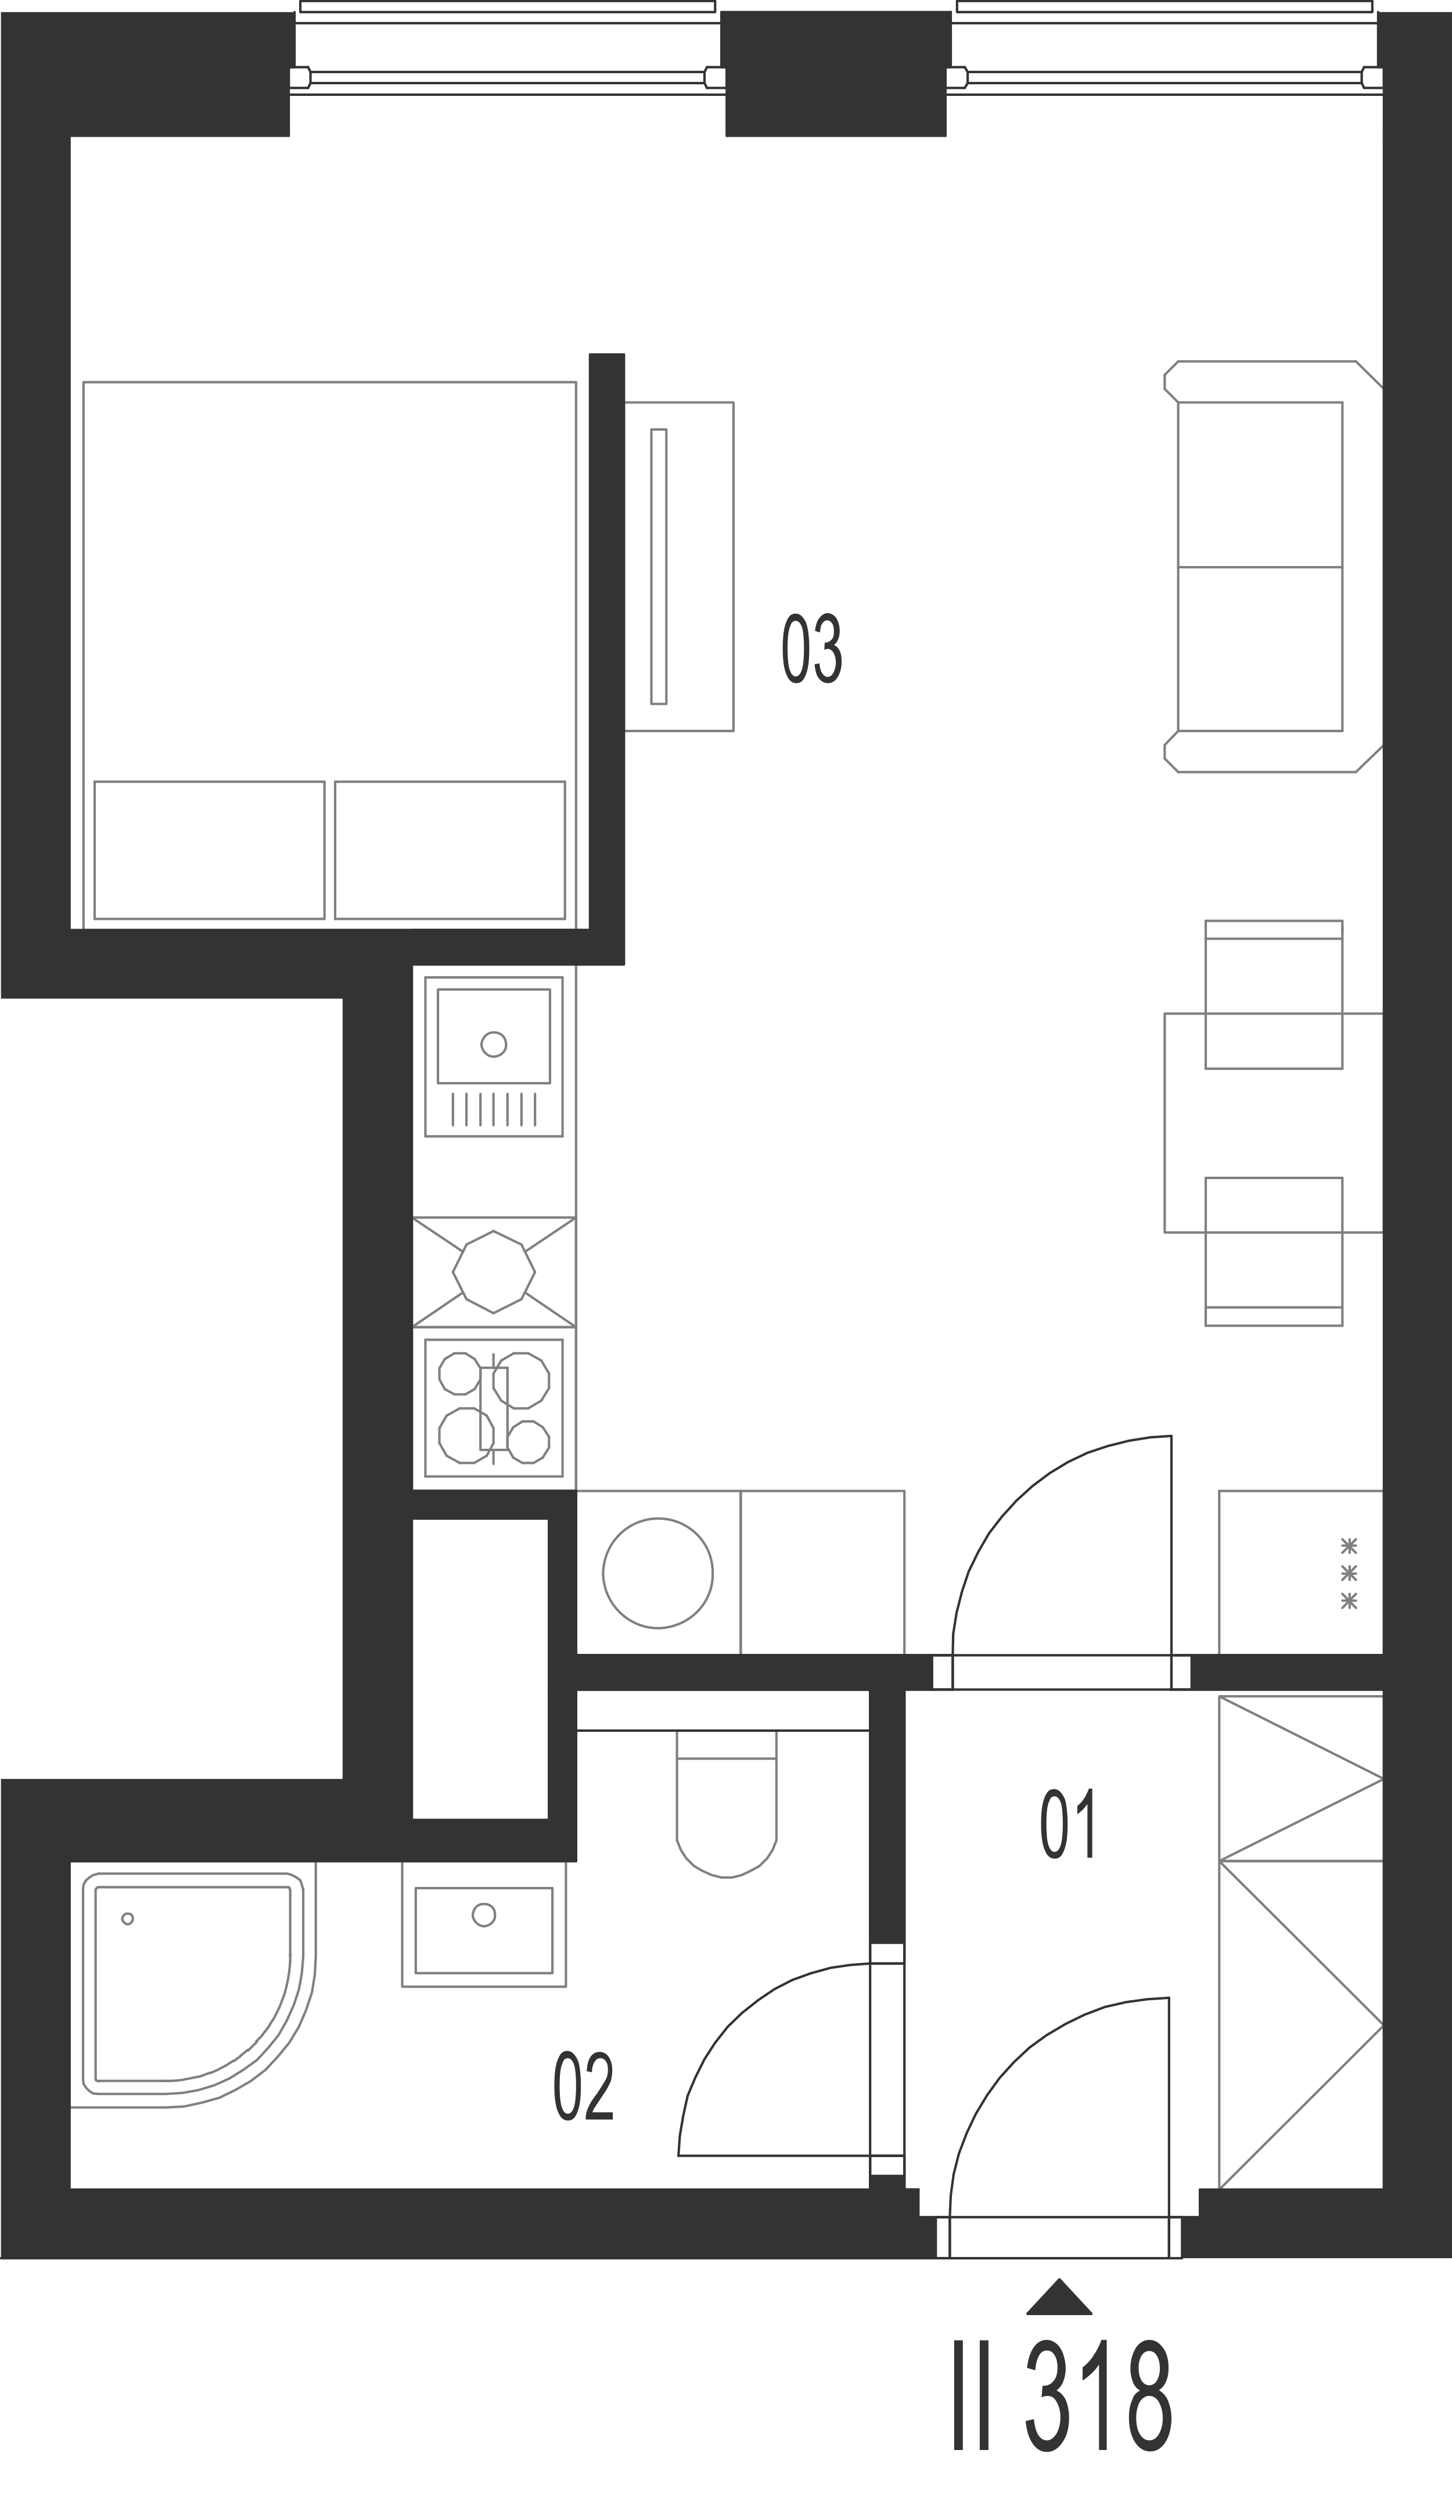<?xml version="1.0" encoding="utf-8"?>
<!-- Generator: Adobe Illustrator 28.2.0, SVG Export Plug-In . SVG Version: 6.00 Build 0)  -->
<svg version="1.1" xmlns="http://www.w3.org/2000/svg" xmlns:xlink="http://www.w3.org/1999/xlink" x="0px" y="0px"
	 viewBox="0 0 300.7 517.4" style="enable-background:new 0 0 300.7 517.4;" xml:space="preserve">
<style type="text/css">
	.st0{fill:none;stroke:#808080;stroke-width:0.5;stroke-linecap:round;stroke-linejoin:round;stroke-miterlimit:10;}
	.st1{fill:none;stroke:#333333;stroke-width:0.5;stroke-linecap:round;stroke-linejoin:round;stroke-miterlimit:10;}
	.st2{fill-rule:evenodd;clip-rule:evenodd;fill:#333333;}
	.st3{fill:#333333;}
</style>
<g id="vybaveni">
	<line class="st0" x1="252.5" y1="308.6" x2="252.5" y2="342.6"/>
	<line class="st0" x1="286.6" y1="342.6" x2="286.6" y2="308.6"/>
	<line class="st0" x1="278" y1="329.9" x2="280.8" y2="332.8"/>
	<line class="st0" x1="278" y1="332.8" x2="280.8" y2="329.9"/>
	<line class="st0" x1="279.5" y1="332.8" x2="279.5" y2="329.9"/>
	<line class="st0" x1="252.5" y1="342.6" x2="286.6" y2="342.6"/>
	<line class="st0" x1="278" y1="331.3" x2="280.8" y2="331.3"/>
	<line class="st0" x1="286.6" y1="308.6" x2="252.5" y2="308.6"/>
	<line class="st0" x1="278" y1="318.6" x2="280.8" y2="321.4"/>
	<line class="st0" x1="278" y1="321.4" x2="280.8" y2="318.6"/>
	<line class="st0" x1="279.5" y1="321.4" x2="279.5" y2="318.6"/>
	<line class="st0" x1="278" y1="324.2" x2="280.8" y2="327"/>
	<line class="st0" x1="278" y1="327" x2="280.8" y2="324.2"/>
	<line class="st0" x1="279.5" y1="327" x2="279.5" y2="324.2"/>
	<line class="st0" x1="278" y1="325.7" x2="280.8" y2="325.7"/>
	<line class="st0" x1="278" y1="319.9" x2="280.8" y2="319.9"/>
	<line class="st0" x1="244" y1="83.3" x2="244" y2="117.4"/>
	<line class="st0" x1="286.6" y1="83.3" x2="286.6" y2="117.4"/>
	<line class="st0" x1="278" y1="83.3" x2="278" y2="117.4"/>
	<line class="st0" x1="286.6" y1="80.5" x2="280.8" y2="74.8"/>
	<line class="st0" x1="244" y1="83.3" x2="278" y2="83.3"/>
	<line class="st0" x1="280.8" y1="74.8" x2="244" y2="74.8"/>
	<line class="st0" x1="244" y1="74.8" x2="241.2" y2="77.6"/>
	<line class="st0" x1="241.2" y1="80.5" x2="244" y2="83.3"/>
	<line class="st0" x1="241.2" y1="80.5" x2="241.2" y2="77.6"/>
	<line class="st0" x1="286.6" y1="83.3" x2="286.6" y2="80.5"/>
	<line class="st0" x1="278" y1="117.4" x2="244" y2="117.4"/>
	<line class="st0" x1="244" y1="151.3" x2="244" y2="117.4"/>
	<line class="st0" x1="286.6" y1="151.3" x2="286.6" y2="117.4"/>
	<line class="st0" x1="278" y1="151.3" x2="278" y2="117.4"/>
	<line class="st0" x1="286.6" y1="154.2" x2="280.8" y2="159.8"/>
	<line class="st0" x1="244" y1="151.3" x2="278" y2="151.3"/>
	<line class="st0" x1="280.8" y1="159.8" x2="244" y2="159.8"/>
	<line class="st0" x1="244" y1="159.8" x2="241.2" y2="157"/>
	<line class="st0" x1="241.2" y1="154.2" x2="244" y2="151.3"/>
	<line class="st0" x1="241.2" y1="154.2" x2="241.2" y2="157"/>
	<line class="st0" x1="286.6" y1="151.3" x2="286.6" y2="154.2"/>
	<polyline class="st0" points="252.5,351.1 252.5,385.2 286.6,385.2 286.6,351.1 252.5,351.1 286.6,368.2 252.5,385.2 	"/>
	<polyline class="st0" points="252.5,385.2 252.5,453.2 286.6,453.2 286.6,385.2 252.5,385.2 286.6,419.2 252.5,453.2 	"/>
	<line class="st0" x1="119.3" y1="342.6" x2="119.3" y2="308.6"/>
	<line class="st0" x1="153.4" y1="308.6" x2="153.4" y2="342.6"/>
	<line class="st0" x1="153.4" y1="342.6" x2="119.3" y2="342.6"/>
	<line class="st0" x1="119.3" y1="308.6" x2="153.4" y2="308.6"/>
	<path class="st0" d="M136.3,337c-6.2,0-11.3-5.1-11.4-11.3c0.1-6.4,5.2-11.4,11.4-11.4c6.3,0,11.4,5,11.3,11.4
		C147.7,331.9,142.6,336.9,136.3,337"/>
	<line class="st0" x1="119.3" y1="199.6" x2="119.3" y2="308.6"/>
	<line class="st0" x1="103.8" y1="281.6" x2="102.2" y2="284.3"/>
	<line class="st0" x1="102.2" y1="287.3" x2="103.8" y2="289.9"/>
	<line class="st0" x1="116.5" y1="277.3" x2="88.1" y2="277.3"/>
	<line class="st0" x1="88.1" y1="305.6" x2="116.5" y2="305.6"/>
	<line class="st0" x1="91" y1="285.5" x2="91" y2="283.2"/>
	<line class="st0" x1="99.5" y1="283.2" x2="99.5" y2="285.5"/>
	<line class="st0" x1="102.2" y1="284.3" x2="102.2" y2="287.3"/>
	<line class="st0" x1="88.1" y1="305.6" x2="88.1" y2="277.3"/>
	<line class="st0" x1="94.1" y1="288.6" x2="92.1" y2="287.5"/>
	<line class="st0" x1="92.5" y1="293" x2="95.2" y2="291.5"/>
	<line class="st0" x1="95.2" y1="302.8" x2="92.5" y2="301.3"/>
	<line class="st0" x1="91" y1="295.6" x2="92.5" y2="293"/>
	<line class="st0" x1="92.5" y1="301.3" x2="91" y2="298.7"/>
	<line class="st0" x1="91" y1="298.7" x2="91" y2="295.6"/>
	<line class="st0" x1="92.1" y1="287.5" x2="91" y2="285.5"/>
	<line class="st0" x1="100.8" y1="301.3" x2="98.2" y2="302.8"/>
	<line class="st0" x1="98.2" y1="302.8" x2="95.2" y2="302.8"/>
	<line class="st0" x1="98.3" y1="287.5" x2="96.4" y2="288.6"/>
	<line class="st0" x1="95.2" y1="291.5" x2="98.2" y2="291.5"/>
	<line class="st0" x1="96.4" y1="288.6" x2="94.1" y2="288.6"/>
	<line class="st0" x1="100.8" y1="293" x2="102.2" y2="295.6"/>
	<line class="st0" x1="102.2" y1="295.6" x2="102.2" y2="298.7"/>
	<line class="st0" x1="102.2" y1="298.7" x2="100.8" y2="301.3"/>
	<line class="st0" x1="98.2" y1="291.5" x2="100.8" y2="293"/>
	<line class="st0" x1="99.5" y1="285.5" x2="98.3" y2="287.5"/>
	<line class="st0" x1="92.1" y1="281.3" x2="94.1" y2="280.1"/>
	<line class="st0" x1="91" y1="283.2" x2="92.1" y2="281.3"/>
	<line class="st0" x1="96.4" y1="280.1" x2="98.3" y2="281.3"/>
	<line class="st0" x1="94.1" y1="280.1" x2="96.4" y2="280.1"/>
	<line class="st0" x1="98.3" y1="281.3" x2="99.5" y2="283.2"/>
	<line class="st0" x1="113.7" y1="287.3" x2="113.7" y2="284.3"/>
	<line class="st0" x1="116.5" y1="305.6" x2="116.5" y2="277.3"/>
	<line class="st0" x1="112.1" y1="289.9" x2="109.4" y2="291.5"/>
	<line class="st0" x1="112.4" y1="301.7" x2="110.5" y2="302.8"/>
	<line class="st0" x1="110.5" y1="294.2" x2="112.4" y2="295.4"/>
	<line class="st0" x1="108.2" y1="302.8" x2="106.3" y2="301.7"/>
	<line class="st0" x1="108.2" y1="302.8" x2="110.5" y2="302.8"/>
	<line class="st0" x1="106.4" y1="291.5" x2="109.4" y2="291.5"/>
	<line class="st0" x1="106.3" y1="295.4" x2="108.2" y2="294.2"/>
	<line class="st0" x1="105.1" y1="297.4" x2="105.1" y2="299.6"/>
	<line class="st0" x1="105.1" y1="299.6" x2="106.3" y2="301.7"/>
	<line class="st0" x1="106.3" y1="295.4" x2="105.1" y2="297.4"/>
	<line class="st0" x1="106.4" y1="291.5" x2="103.8" y2="289.9"/>
	<line class="st0" x1="110.5" y1="294.2" x2="108.2" y2="294.2"/>
	<line class="st0" x1="113.7" y1="299.6" x2="113.7" y2="297.4"/>
	<line class="st0" x1="112.4" y1="301.7" x2="113.7" y2="299.6"/>
	<line class="st0" x1="113.7" y1="297.4" x2="112.4" y2="295.4"/>
	<line class="st0" x1="112.1" y1="289.9" x2="113.7" y2="287.3"/>
	<line class="st0" x1="109.4" y1="280.1" x2="112.1" y2="281.6"/>
	<line class="st0" x1="109.4" y1="280.1" x2="106.4" y2="280.1"/>
	<line class="st0" x1="103.8" y1="281.6" x2="106.4" y2="280.1"/>
	<line class="st0" x1="113.7" y1="284.3" x2="112.1" y2="281.6"/>
	<polyline class="st0" points="129.2,83.3 151.9,83.3 151.9,151.3 129.2,151.3 129.2,83.3 	"/>
	<polyline class="st0" points="134.9,88.9 138,88.9 138,145.7 134.9,145.7 134.9,88.9 	"/>
	<line class="st0" x1="286.6" y1="342.6" x2="286.6" y2="348.4"/>
	<line class="st0" x1="85.3" y1="376.7" x2="85.3" y2="382.3"/>
	<line class="st0" x1="85.3" y1="199.6" x2="85.3" y2="192.5"/>
	<line class="st0" x1="85.3" y1="308.6" x2="85.3" y2="314.3"/>
	<polyline class="st0" points="153.4,308.6 187.3,308.6 187.3,342.6 153.4,342.6 153.4,308.6 	"/>
	<line class="st0" x1="119.3" y1="349.7" x2="113.7" y2="349.7"/>
	<line class="st0" x1="119.3" y1="342.6" x2="113.7" y2="342.6"/>
	<line class="st0" x1="85.3" y1="382.3" x2="14.4" y2="382.3"/>
	<line class="st0" x1="14.4" y1="385.2" x2="14.4" y2="382.3"/>
	<line class="st0" x1="96.6" y1="257.6" x2="102.2" y2="254.8"/>
	<line class="st0" x1="93.8" y1="263.3" x2="96.6" y2="257.6"/>
	<line class="st0" x1="96.6" y1="268.9" x2="93.8" y2="263.3"/>
	<line class="st0" x1="102.2" y1="271.8" x2="96.6" y2="268.9"/>
	<line class="st0" x1="108" y1="268.9" x2="102.2" y2="271.8"/>
	<line class="st0" x1="110.8" y1="263.3" x2="108" y2="268.9"/>
	<line class="st0" x1="108" y1="257.6" x2="110.8" y2="263.3"/>
	<line class="st0" x1="102.2" y1="254.8" x2="108" y2="257.6"/>
	<line class="st0" x1="95.9" y1="259.1" x2="85.3" y2="252"/>
	<line class="st0" x1="85.3" y1="274.7" x2="95.9" y2="267.5"/>
	<line class="st0" x1="119.3" y1="274.7" x2="108.7" y2="267.5"/>
	<line class="st0" x1="119.3" y1="252" x2="108.7" y2="259.1"/>
	<line class="st0" x1="85.3" y1="274.7" x2="119.3" y2="274.7"/>
	<line class="st0" x1="119.3" y1="252" x2="119.3" y2="274.7"/>
	<line class="st0" x1="85.3" y1="274.7" x2="85.3" y2="252"/>
	<line class="st0" x1="119.3" y1="252" x2="85.3" y2="252"/>
	<line class="st0" x1="160.8" y1="358.2" x2="140.2" y2="358.2"/>
	<line class="st0" x1="140.2" y1="358.2" x2="140.2" y2="380.9"/>
	<polyline class="st0" points="140.2,380.9 141,382.9 142.1,384.6 143.7,386.2 145.4,387.2 147.4,388.1 149.4,388.6 151.6,388.6 
		153.6,388.1 155.5,387.2 157.3,386.2 158.9,384.6 160,382.9 160.8,380.9 	"/>
	<line class="st0" x1="160.8" y1="380.9" x2="160.8" y2="358.2"/>
	<line class="st0" x1="140.2" y1="364" x2="160.8" y2="364"/>
	<line class="st0" x1="116.5" y1="202.3" x2="88.1" y2="202.3"/>
	<line class="st0" x1="88.1" y1="202.3" x2="88.1" y2="235.2"/>
	<line class="st0" x1="88.1" y1="235.2" x2="116.5" y2="235.2"/>
	<line class="st0" x1="116.5" y1="235.2" x2="116.5" y2="202.3"/>
	<path class="st0" d="M99.7,216.2c0.1,1.3,1.2,2.5,2.5,2.5c1.5,0,2.7-1.2,2.6-2.5c0-1.5-1.1-2.6-2.6-2.5
		C101,213.6,99.8,214.8,99.7,216.2"/>
	<polyline class="st0" points="90.7,204.8 90.7,224.2 113.9,224.2 113.9,204.8 90.7,204.8 	"/>
	<line class="st0" x1="99.5" y1="226.4" x2="99.5" y2="232.9"/>
	<line class="st0" x1="102.2" y1="226.4" x2="102.2" y2="232.9"/>
	<line class="st0" x1="96.6" y1="226.4" x2="96.6" y2="232.9"/>
	<line class="st0" x1="93.8" y1="226.4" x2="93.8" y2="232.9"/>
	<line class="st0" x1="105.1" y1="226.4" x2="105.1" y2="232.9"/>
	<line class="st0" x1="108" y1="226.4" x2="108" y2="232.9"/>
	<line class="st0" x1="110.8" y1="226.4" x2="110.8" y2="232.9"/>
	<line class="st0" x1="17.3" y1="79.1" x2="119.3" y2="79.1"/>
	<line class="st0" x1="119.3" y1="192.5" x2="17.3" y2="192.5"/>
	<line class="st0" x1="117" y1="190.2" x2="69.4" y2="190.2"/>
	<line class="st0" x1="117" y1="161.8" x2="69.4" y2="161.8"/>
	<line class="st0" x1="119.3" y1="79.1" x2="119.3" y2="192.5"/>
	<line class="st0" x1="117" y1="161.8" x2="117" y2="190.2"/>
	<line class="st0" x1="17.3" y1="192.5" x2="17.3" y2="79.1"/>
	<line class="st0" x1="69.4" y1="190.2" x2="69.4" y2="161.8"/>
	<line class="st0" x1="67.2" y1="190.2" x2="67.2" y2="161.8"/>
	<line class="st0" x1="67.2" y1="161.8" x2="19.6" y2="161.8"/>
	<line class="st0" x1="67.2" y1="190.2" x2="19.6" y2="190.2"/>
	<line class="st0" x1="19.6" y1="161.8" x2="19.6" y2="190.2"/>
	<line class="st0" x1="249.7" y1="243.8" x2="249.7" y2="270.6"/>
	<line class="st0" x1="278" y1="271.6" x2="278" y2="243.8"/>
	<line class="st0" x1="249.7" y1="270.6" x2="278" y2="270.6"/>
	<line class="st0" x1="278" y1="274.4" x2="249.7" y2="274.4"/>
	<line class="st0" x1="278" y1="274.4" x2="278" y2="271.6"/>
	<line class="st0" x1="249.7" y1="270.6" x2="249.7" y2="273.5"/>
	<line class="st0" x1="249.7" y1="274.4" x2="249.7" y2="271.6"/>
	<line class="st0" x1="249.7" y1="243.8" x2="278" y2="243.8"/>
	<line class="st0" x1="278" y1="221.2" x2="278" y2="194.3"/>
	<line class="st0" x1="249.7" y1="193.3" x2="249.7" y2="221.2"/>
	<line class="st0" x1="278" y1="221.2" x2="249.7" y2="221.2"/>
	<line class="st0" x1="278" y1="194.3" x2="249.7" y2="194.3"/>
	<line class="st0" x1="249.7" y1="190.6" x2="278" y2="190.6"/>
	<line class="st0" x1="278" y1="190.6" x2="278" y2="193.3"/>
	<line class="st0" x1="278" y1="194.3" x2="278" y2="191.5"/>
	<line class="st0" x1="249.7" y1="190.6" x2="249.7" y2="193.3"/>
	<polyline class="st0" points="286.6,255.1 241.2,255.1 241.2,209.8 286.6,209.8 286.6,255.1 	"/>
	<line class="st0" x1="119.3" y1="274.7" x2="119.3" y2="308.6"/>
	<line class="st0" x1="85.3" y1="308.6" x2="85.3" y2="274.7"/>
	<line class="st0" x1="102.2" y1="303" x2="102.2" y2="300.1"/>
	<line class="st0" x1="119.3" y1="308.6" x2="85.3" y2="308.6"/>
	<line class="st0" x1="85.3" y1="274.7" x2="119.3" y2="274.7"/>
	<line class="st0" x1="105.1" y1="283.1" x2="99.5" y2="283.1"/>
	<line class="st0" x1="99.5" y1="300.1" x2="105.1" y2="300.1"/>
	<line class="st0" x1="99.5" y1="283.1" x2="99.5" y2="300.1"/>
	<line class="st0" x1="102.2" y1="280.3" x2="102.2" y2="283.1"/>
	<line class="st0" x1="105.1" y1="300.1" x2="105.1" y2="283.1"/>
	<polyline class="st0" points="83.3,411.2 117.2,411.2 117.2,385.2 83.3,385.2 83.3,411.2 	"/>
	<polyline class="st0" points="86.1,408.4 114.4,408.4 114.4,390.8 86.1,390.8 86.1,408.4 	"/>
	<path class="st0" d="M97.9,396.4c0.1,1.2,1.1,2.2,2.3,2.3c1.3-0.1,2.4-1.1,2.3-2.3c0.1-1.3-0.9-2.4-2.3-2.3
		C99,394,98,395,97.9,396.4"/>
	<polyline class="st0" points="19.8,430.2 19.9,430.6 20.2,430.7 20.4,430.8 	"/>
	<line class="st0" x1="19.8" y1="430.2" x2="19.8" y2="391.1"/>
	<polyline class="st0" points="20.4,390.6 20.1,390.7 19.8,391.1 	"/>
	<line class="st0" x1="20.4" y1="390.6" x2="59.5" y2="390.6"/>
	<polyline class="st0" points="60,391.1 60,390.8 59.8,390.6 59.5,390.6 	"/>
	<path class="st0" d="M60.1,391.1c0,4.5,0,8.9,0,13.4"/>
	<path class="st0" d="M60.1,404.4c0,0.1,0,0.2,0,0.2"/>
	<path class="st0" d="M60.1,404.7c0,0,0,0.1,0,0.1"/>
	<path class="st0" d="M60.1,404.8c0,0,0,0.1,0,0.1"/>
	<path class="st0" d="M60.1,405c0,0.3,0,0.6,0,0.9"/>
	<path class="st0" d="M60.1,405.8c-0.1,1.7-0.3,3.4-0.7,5"/>
	<path class="st0" d="M59.4,410.8c-0.1,0.6-0.3,1.1-0.4,1.6"/>
	<path class="st0" d="M59,412.5c-0.2,0.5-0.4,1.1-0.6,1.6"/>
	<path class="st0" d="M58.4,414.1c-0.4,1.1-0.9,2.2-1.5,3.3"/>
	<path class="st0" d="M56.9,417.4c-0.1,0.3-0.3,0.5-0.4,0.7"/>
	<path class="st0" d="M56.5,418.1c-0.2,0.3-0.4,0.6-0.6,0.9"/>
	<path class="st0" d="M55.9,419.1c-0.2,0.2-0.3,0.5-0.5,0.7"/>
	<path class="st0" d="M55.4,419.8c-0.2,0.2-0.3,0.5-0.5,0.7"/>
	<path class="st0" d="M54.9,420.4c-0.2,0.2-0.3,0.5-0.5,0.7"/>
	<path class="st0" d="M54.4,421.1c-0.2,0.3-0.5,0.6-0.7,0.8"/>
	<path class="st0" d="M53.7,421.9c-0.2,0.2-0.4,0.4-0.6,0.6"/>
	<path class="st0" d="M53.2,422.6c-0.2,0.2-0.4,0.4-0.6,0.6"/>
	<path class="st0" d="M52.6,423.2c-0.4,0.4-0.8,0.8-1.2,1.2"/>
	<path class="st0" d="M51.3,424.3c-0.5,0.4-1,0.8-1.5,1.2"/>
	<path class="st0" d="M49.8,425.6c-0.5,0.3-0.9,0.7-1.4,1"/>
	<path class="st0" d="M48.4,426.5c-0.5,0.3-1.1,0.7-1.6,1"/>
	<path class="st0" d="M46.8,427.5c-0.6,0.3-1.1,0.6-1.7,0.9"/>
	<path class="st0" d="M45.1,428.4c-0.5,0.2-1,0.5-1.6,0.7"/>
	<path class="st0" d="M43.5,429c-0.5,0.2-1.1,0.4-1.6,0.6"/>
	<path class="st0" d="M41.9,429.6c-0.5,0.2-1.1,0.3-1.6,0.4"/>
	<path class="st0" d="M40.2,430c-0.8,0.2-1.7,0.3-2.5,0.5"/>
	<path class="st0" d="M37.7,430.5c-0.8,0.1-1.6,0.2-2.5,0.2"/>
	<path class="st0" d="M35.2,430.7c-0.1,0-0.3,0-0.4,0"/>
	<path class="st0" d="M34.8,430.7c-0.2,0-0.3,0-0.5,0"/>
	<path class="st0" d="M34.4,430.7c-0.1,0-0.1,0-0.2,0"/>
	<path class="st0" d="M34.2,430.7c0,0-0.1,0-0.1,0"/>
	<path class="st0" d="M34.1,430.7c-0.1,0-0.2,0-0.2,0"/>
	<path class="st0" d="M33.8,430.7c-0.1,0-0.2,0-0.3,0"/>
	<path class="st0" d="M33.5,430.7c-0.1,0-0.2,0-0.3,0"/>
	<path class="st0" d="M33.2,430.7c-4.3,0-8.5,0-12.8,0"/>
	<line class="st0" x1="14.4" y1="436.2" x2="14.4" y2="385.2"/>
	<line class="st0" x1="14.4" y1="385.2" x2="65.4" y2="385.2"/>
	<line class="st0" x1="65.4" y1="385.2" x2="65.4" y2="405"/>
	<polyline class="st0" points="34.3,436.2 38.1,436 41.8,435.2 45.4,434.2 48.7,432.6 52,430.7 55,428.4 57.6,425.6 59.9,422.8 
		61.9,419.5 63.4,416 64.6,412.4 65.2,408.7 65.4,405 	"/>
	<line class="st0" x1="34.3" y1="436.2" x2="14.4" y2="436.2"/>
	<polyline class="st0" points="62.8,391.1 62.5,390.1 62.2,389.2 61.4,388.6 60.5,388.1 59.5,387.8 	"/>
	<line class="st0" x1="59.5" y1="387.8" x2="20.4" y2="387.8"/>
	<polyline class="st0" points="20.4,387.8 19.3,388.1 18.5,388.6 17.8,389.2 17.3,390.1 17.2,391.1 	"/>
	<line class="st0" x1="17.2" y1="391.1" x2="17.2" y2="430.2"/>
	<polyline class="st0" points="17.2,430.2 17.3,431.3 17.8,432.1 18.5,432.8 19.3,433.3 20.4,433.4 	"/>
	<line class="st0" x1="20.4" y1="433.4" x2="34.3" y2="433.4"/>
	<polyline class="st0" points="34.3,433.4 37.7,433.2 41.1,432.6 44.4,431.6 47.5,430.2 50.4,428.4 53.2,426.4 55.6,423.8 
		57.7,421.2 59.4,418.2 60.8,415.1 61.9,411.8 62.5,408.5 62.8,405 	"/>
	<line class="st0" x1="62.8" y1="405" x2="62.8" y2="391.1"/>
	<path class="st0" d="M25.3,397.2c0.1,0.5,0.6,1,1.1,1.1c0.7-0.1,1.1-0.6,1.1-1.1c0.1-0.7-0.4-1.2-1.1-1.1
		C25.9,396,25.4,396.5,25.3,397.2"/>
</g>
<g id="vykres">
	<line class="st1" x1="14.4" y1="192.5" x2="14.4" y2="28.1"/>
	<line class="st1" x1="286.6" y1="453.2" x2="248.5" y2="453.2"/>
	<line class="st1" x1="196.7" y1="467.4" x2="0.2" y2="467.4"/>
	<line class="st1" x1="180.2" y1="453.2" x2="14.4" y2="453.2"/>
	<line class="st1" x1="286.6" y1="453.2" x2="286.6" y2="349.7"/>
	<line class="st1" x1="286.6" y1="342.6" x2="286.6" y2="28.1"/>
	<line class="st1" x1="14.4" y1="453.2" x2="14.4" y2="385.2"/>
	<line class="st1" x1="190.2" y1="453.2" x2="187.3" y2="453.2"/>
	<line class="st1" x1="286.6" y1="13.9" x2="286.6" y2="28.1"/>
	<line class="st1" x1="195.8" y1="13.9" x2="195.8" y2="28.1"/>
	<line class="st1" x1="150.5" y1="13.9" x2="150.5" y2="28.1"/>
	<line class="st1" x1="59.8" y1="13.9" x2="59.8" y2="28.1"/>
	<line class="st1" x1="286.6" y1="28.1" x2="286.6" y2="28.1"/>
	<line class="st1" x1="150.5" y1="13.9" x2="195.8" y2="13.9"/>
	<line class="st1" x1="149.4" y1="2.5" x2="196.9" y2="2.5"/>
	<line class="st1" x1="14.4" y1="28.1" x2="59.8" y2="28.1"/>
	<line class="st1" x1="150.5" y1="28.1" x2="195.8" y2="28.1"/>
	<line class="st1" x1="195.8" y1="19.6" x2="286.6" y2="19.6"/>
	<line class="st1" x1="196.9" y1="4.8" x2="285.4" y2="4.8"/>
	<line class="st1" x1="59.8" y1="19.6" x2="150.5" y2="19.6"/>
	<line class="st1" x1="61" y1="4.8" x2="149.4" y2="4.8"/>
	<line class="st1" x1="63.8" y1="13.9" x2="59.8" y2="13.9"/>
	<line class="st1" x1="59.8" y1="13.9" x2="59.8" y2="18.2"/>
	<line class="st1" x1="59.8" y1="18.2" x2="63.8" y2="18.2"/>
	<line class="st1" x1="63.8" y1="18.2" x2="64.3" y2="17.2"/>
	<line class="st1" x1="64.3" y1="17.2" x2="64.3" y2="14.9"/>
	<line class="st1" x1="64.3" y1="14.9" x2="63.8" y2="13.9"/>
	<line class="st1" x1="64.3" y1="17.2" x2="145.9" y2="17.2"/>
	<line class="st1" x1="64.3" y1="14.9" x2="145.9" y2="14.9"/>
	<line class="st1" x1="146.4" y1="13.9" x2="150.5" y2="13.9"/>
	<line class="st1" x1="150.5" y1="13.9" x2="150.5" y2="18.2"/>
	<line class="st1" x1="150.5" y1="18.2" x2="146.4" y2="18.2"/>
	<line class="st1" x1="146.4" y1="18.2" x2="145.9" y2="17.2"/>
	<line class="st1" x1="145.9" y1="17.2" x2="145.9" y2="14.9"/>
	<line class="st1" x1="145.9" y1="14.9" x2="146.4" y2="13.9"/>
	<line class="st1" x1="199.8" y1="13.9" x2="195.8" y2="13.9"/>
	<line class="st1" x1="195.8" y1="13.9" x2="195.8" y2="18.2"/>
	<line class="st1" x1="195.8" y1="18.2" x2="199.8" y2="18.2"/>
	<line class="st1" x1="199.8" y1="18.2" x2="200.4" y2="17.2"/>
	<line class="st1" x1="200.4" y1="17.2" x2="200.4" y2="14.9"/>
	<line class="st1" x1="200.4" y1="14.9" x2="199.8" y2="13.9"/>
	<line class="st1" x1="200.4" y1="17.2" x2="282" y2="17.2"/>
	<line class="st1" x1="200.4" y1="14.9" x2="282" y2="14.9"/>
	<line class="st1" x1="282.5" y1="13.9" x2="286.6" y2="13.9"/>
	<line class="st1" x1="286.6" y1="13.9" x2="286.6" y2="18.2"/>
	<line class="st1" x1="286.6" y1="18.2" x2="282.5" y2="18.2"/>
	<line class="st1" x1="282.5" y1="18.2" x2="282" y2="17.2"/>
	<line class="st1" x1="282" y1="17.2" x2="282" y2="14.9"/>
	<line class="st1" x1="282" y1="14.9" x2="282.5" y2="13.9"/>
	<polyline class="st1" points="61,2.5 61,13.9 59.8,13.9 	"/>
	<polyline class="st1" points="149.4,2.5 149.4,13.9 150.5,13.9 	"/>
	<polyline class="st1" points="196.9,2.5 196.9,13.9 195.8,13.9 	"/>
	<polyline class="st1" points="285.4,2.5 285.4,13.9 286.6,13.9 	"/>
	<polyline class="st1" points="62.2,0.2 148.1,0.2 148.1,2.5 62.2,2.5 62.2,0.2 	"/>
	<polyline class="st1" points="198.2,0.2 284.2,0.2 284.2,2.5 198.2,2.5 198.2,0.2 	"/>
	<line class="st1" x1="286.6" y1="349.7" x2="242.6" y2="349.7"/>
	<line class="st1" x1="286.6" y1="342.6" x2="242.6" y2="342.6"/>
	<line class="st1" x1="242.1" y1="458.9" x2="242.1" y2="413.5"/>
	<polyline class="st1" points="242.1,413.5 237.6,413.8 233.2,414.4 228.8,415.4 224.6,417 220.7,418.9 216.8,421.2 213.2,423.8 
		210,426.8 207,430.1 204.4,433.7 202.1,437.5 200.2,441.5 198.6,445.7 197.5,450 196.9,454.4 196.7,458.9 	"/>
	<line class="st1" x1="242.1" y1="458.9" x2="242.1" y2="467.4"/>
	<line class="st1" x1="196.7" y1="458.9" x2="196.7" y2="467.4"/>
	<polyline class="st1" points="242.1,467.4 244.8,467.4 244.8,458.9 242.1,458.9 242.1,467.4 	"/>
	<polyline class="st1" points="193.8,467.4 196.7,467.4 196.7,458.9 193.8,458.9 193.8,467.4 	"/>
	<line class="st1" x1="242.1" y1="467.4" x2="196.7" y2="467.4"/>
	<line class="st1" x1="248.5" y1="453.2" x2="248.5" y2="458.9"/>
	<line class="st1" x1="248.5" y1="458.9" x2="242.1" y2="458.9"/>
	<line class="st1" x1="190.2" y1="458.9" x2="196.7" y2="458.9"/>
	<line class="st1" x1="242.1" y1="458.9" x2="196.7" y2="458.9"/>
	<line class="st1" x1="187.3" y1="453.2" x2="190.2" y2="453.2"/>
	<line class="st1" x1="190.2" y1="458.9" x2="190.2" y2="453.2"/>
	<line class="st1" x1="180.2" y1="349.7" x2="119.3" y2="349.7"/>
	<line class="st1" x1="197.3" y1="342.6" x2="119.3" y2="342.6"/>
	<line class="st1" x1="180.2" y1="446.2" x2="140.5" y2="446.2"/>
	<polyline class="st1" points="180.2,406.4 176.1,406.7 172,407.3 168,408.4 164.1,409.8 160.4,411.7 157,414 153.7,416.6 
		150.7,419.5 148.1,422.8 145.9,426.2 144,430 142.4,433.8 141.5,437.9 140.8,442 140.5,446.2 	"/>
	<line class="st1" x1="187.3" y1="453.2" x2="187.3" y2="446.2"/>
	<line class="st1" x1="187.3" y1="406.4" x2="187.3" y2="349.7"/>
	<line class="st1" x1="180.2" y1="453.2" x2="180.2" y2="446.2"/>
	<line class="st1" x1="180.2" y1="406.4" x2="180.2" y2="349.7"/>
	<line class="st1" x1="180.2" y1="406.4" x2="187.3" y2="406.4"/>
	<line class="st1" x1="180.2" y1="446.2" x2="187.3" y2="446.2"/>
	<line class="st1" x1="187.3" y1="446.2" x2="187.3" y2="406.4"/>
	<line class="st1" x1="180.2" y1="446.2" x2="180.2" y2="406.4"/>
	<polyline class="st1" points="180.2,406.4 187.3,406.4 187.3,402.1 180.2,402.1 180.2,406.4 	"/>
	<polyline class="st1" points="180.2,450.4 187.3,450.4 187.3,446.2 180.2,446.2 180.2,450.4 	"/>
	<line class="st1" x1="71.2" y1="368.2" x2="71.2" y2="206.6"/>
	<line class="st1" x1="119.3" y1="385.2" x2="14.4" y2="385.2"/>
	<line class="st1" x1="85.3" y1="376.7" x2="85.3" y2="314.3"/>
	<line class="st1" x1="119.3" y1="385.2" x2="119.3" y2="349.7"/>
	<line class="st1" x1="119.3" y1="342.6" x2="119.3" y2="308.6"/>
	<line class="st1" x1="113.7" y1="376.7" x2="113.7" y2="314.3"/>
	<line class="st1" x1="113.7" y1="376.7" x2="85.3" y2="376.7"/>
	<line class="st1" x1="85.3" y1="308.6" x2="85.3" y2="199.6"/>
	<line class="st1" x1="119.3" y1="308.6" x2="85.3" y2="308.6"/>
	<line class="st1" x1="113.7" y1="314.3" x2="85.3" y2="314.3"/>
	<line class="st1" x1="14.4" y1="192.5" x2="122.2" y2="192.5"/>
	<line class="st1" x1="85.3" y1="199.6" x2="129.2" y2="199.6"/>
	<line class="st1" x1="122.2" y1="192.5" x2="122.2" y2="73.4"/>
	<line class="st1" x1="129.2" y1="73.4" x2="129.2" y2="199.6"/>
	<line class="st1" x1="129.2" y1="73.4" x2="122.2" y2="73.4"/>
	<polyline class="st1" points="119.3,349.7 180.2,349.7 180.2,358.2 119.3,358.2 119.3,349.7 	"/>
	<polygon class="st1" points="113.7,342.6 193,342.6 193,349.7 187.3,349.7 187.3,402.1 180.2,402.1 180.2,349.7 113.7,349.7 	"/>
	<polygon class="st1" points="85.3,308.6 85.3,314.3 113.7,314.3 113.7,342.6 119.3,342.6 119.3,308.6 	"/>
	<polygon class="st1" points="85.3,199.6 85.3,192.5 122.2,192.5 122.2,73.4 129.2,73.4 129.2,199.6 	"/>
	<line class="st1" x1="187.3" y1="453.2" x2="190.2" y2="453.2"/>
	<line class="st1" x1="180.2" y1="453.2" x2="187.3" y2="453.2"/>
	<rect x="180.2" y="450.4" class="st1" width="7.1" height="2.9"/>
	<line class="st1" x1="197.3" y1="342.6" x2="242.6" y2="342.6"/>
	<line class="st1" x1="197.3" y1="349.7" x2="242.6" y2="349.7"/>
	<line class="st1" x1="242.6" y1="342.6" x2="242.6" y2="349.7"/>
	<polyline class="st1" points="246.8,342.6 242.6,342.6 242.6,349.7 246.8,349.7 246.8,342.6 	"/>
	<line class="st1" x1="197.3" y1="342.6" x2="197.3" y2="349.7"/>
	<polyline class="st1" points="197.3,342.6 193,342.6 193,349.7 197.3,349.7 197.3,342.6 	"/>
	<line class="st1" x1="242.6" y1="342.6" x2="242.6" y2="297.2"/>
	<polyline class="st1" points="242.6,297.2 238.2,297.5 233.8,298.2 229.4,299.3 225.2,300.7 221.2,302.6 217.4,304.9 213.8,307.6 
		210.5,310.6 207.5,313.9 204.8,317.4 202.6,321.2 200.6,325.3 199.2,329.5 198.1,333.8 197.4,338.2 197.3,342.6 	"/>
	<polygon class="st1" points="113.7,349.7 113.7,376.7 85.3,376.7 85.3,382.3 14.4,382.3 14.4,385.2 119.3,385.2 119.3,349.7 	"/>
	<rect x="246.8" y="342.6" class="st1" width="39.7" height="7.1"/>
	<line class="st1" x1="197.3" y1="349.7" x2="187.3" y2="349.7"/>
	<line class="st1" x1="286.6" y1="342.6" x2="286.6" y2="349.7"/>
	<polygon class="st1" points="212.8,478.9 226,478.9 219.4,471.8 	"/>
	<polyline class="st1" points="212.8,478.9 226,478.9 219.4,471.8 212.8,478.9 	"/>
</g>
<g id="vyplne">
	<g>
		<polygon class="st2" points="300.7,453.2 300.7,28.1 300.7,2.5 285.4,2.5 285.4,13.9 286.6,13.9 286.6,28.1 286.6,342.6 
			246.9,342.6 246.9,349.7 286.6,349.7 286.6,453.2 248.5,453.2 248.5,458.9 244.8,458.9 244.8,467.4 300.7,467.4 		"/>
		<path class="st2" d="M190.2,453.2h-2.9v-2.9h-7.1v2.9H14.4v-68h104.9v-35.5h61v52.4h7.1v-52.4h5.6v-7.1h-73.7v-34h-34V199.6h43.9
			V73.4h-7.1v119H85.3H14.4V28.1h45.4V13.9H61V2.5H0.2v25.6v178.6h70.9v161.5H14.4H0.2v99.2h193.6v-8.5h-3.6V453.2z M85.3,314.3
			h28.3v28.3v7.1v27H85.3V314.3z"/>
		<polygon class="st2" points="212.8,478.9 226,478.9 219.4,471.8 		"/>
		<polygon class="st2" points="149.4,13.9 150.5,13.9 150.5,28.1 195.9,28.1 195.9,13.9 196.9,13.9 196.9,2.5 149.4,2.5 		"/>
	</g>
</g>
<g id="popisky_bytu">
	<g>
		<path class="st3" d="M215.6,377.5c0-1.7,0.1-3,0.3-4c0.2-1,0.5-1.8,0.9-2.4c0.4-0.6,0.9-0.8,1.5-0.8c0.5,0,0.9,0.2,1.2,0.5
			c0.3,0.3,0.6,0.7,0.9,1.3s0.4,1.3,0.5,2.1c0.1,0.8,0.2,1.9,0.2,3.3c0,1.7-0.1,3-0.3,4c-0.2,1-0.5,1.8-0.9,2.4
			c-0.4,0.6-0.9,0.8-1.5,0.8c-0.8,0-1.5-0.5-1.9-1.5C215.9,382.1,215.6,380.1,215.6,377.5z M216.7,377.5c0,2.3,0.2,3.9,0.5,4.6
			c0.3,0.8,0.7,1.2,1.2,1.2c0.5,0,0.9-0.4,1.2-1.2c0.3-0.8,0.5-2.3,0.5-4.6c0-2.3-0.2-3.9-0.5-4.6s-0.7-1.1-1.2-1.1
			c-0.5,0-0.9,0.3-1.1,1C216.9,373.6,216.7,375.1,216.7,377.5z"/>
		<path class="st3" d="M226.2,384.5h-1v-11.1c-0.3,0.4-0.6,0.8-1,1.2s-0.8,0.7-1.1,0.9v-1.7c0.6-0.5,1.1-1,1.5-1.7
			c0.4-0.7,0.7-1.3,0.9-1.9h0.7V384.5z"/>
	</g>
	<g>
		<path class="st3" d="M114.8,431.7c0-1.7,0.1-3,0.3-4c0.2-1,0.5-1.8,0.9-2.4c0.4-0.6,0.9-0.8,1.5-0.8c0.5,0,0.9,0.2,1.2,0.5
			c0.3,0.3,0.6,0.7,0.9,1.3s0.4,1.3,0.5,2.1c0.1,0.8,0.2,1.9,0.2,3.3c0,1.7-0.1,3-0.3,4c-0.2,1-0.5,1.8-0.9,2.4
			c-0.4,0.6-0.9,0.8-1.5,0.8c-0.8,0-1.5-0.5-1.9-1.5C115.1,436.3,114.8,434.4,114.8,431.7z M115.9,431.7c0,2.3,0.2,3.9,0.5,4.6
			c0.3,0.8,0.7,1.2,1.2,1.2c0.5,0,0.9-0.4,1.2-1.2c0.3-0.8,0.5-2.3,0.5-4.6c0-2.3-0.2-3.9-0.5-4.6s-0.7-1.1-1.2-1.1
			c-0.5,0-0.9,0.3-1.1,1C116.1,427.8,115.9,429.4,115.9,431.7z"/>
		<path class="st3" d="M126.9,437v1.7h-5.6c0-0.4,0-0.8,0.1-1.2c0.1-0.6,0.4-1.3,0.7-1.9c0.3-0.6,0.8-1.3,1.4-2.1
			c0.9-1.3,1.5-2.3,1.9-3s0.5-1.4,0.5-2.1c0-0.7-0.1-1.3-0.4-1.7c-0.3-0.5-0.7-0.7-1.2-0.7c-0.5,0-0.9,0.3-1.2,0.8
			c-0.3,0.5-0.5,1.2-0.5,2.1l-1.1-0.2c0.1-1.3,0.3-2.3,0.8-3c0.5-0.7,1.1-1,1.9-1c0.8,0,1.5,0.4,1.9,1.1c0.5,0.8,0.7,1.7,0.7,2.8
			c0,0.6-0.1,1.1-0.2,1.7s-0.4,1.1-0.7,1.7s-0.9,1.4-1.6,2.5c-0.6,0.9-1,1.5-1.2,1.8s-0.3,0.6-0.4,0.9H126.9z"/>
	</g>
	<g>
		<path class="st3" d="M162.1,134.2c0-1.7,0.1-3,0.3-4c0.2-1,0.5-1.8,0.9-2.4c0.4-0.6,0.9-0.8,1.5-0.8c0.5,0,0.9,0.2,1.2,0.5
			c0.3,0.3,0.6,0.7,0.9,1.3c0.2,0.6,0.4,1.3,0.5,2.1c0.1,0.8,0.2,1.9,0.2,3.3c0,1.7-0.1,3-0.3,4c-0.2,1-0.5,1.8-0.9,2.4
			s-0.9,0.8-1.5,0.8c-0.8,0-1.5-0.5-1.9-1.5C162.4,138.8,162.1,136.9,162.1,134.2z M163.1,134.2c0,2.3,0.2,3.9,0.5,4.6
			c0.3,0.8,0.7,1.2,1.2,1.2c0.5,0,0.9-0.4,1.2-1.2s0.5-2.3,0.5-4.6c0-2.3-0.2-3.9-0.5-4.6s-0.7-1.1-1.2-1.1c-0.5,0-0.9,0.3-1.1,1
			C163.3,130.3,163.1,131.9,163.1,134.2z"/>
		<path class="st3" d="M168.7,137.5l1-0.2c0.1,1,0.3,1.7,0.6,2.1c0.3,0.4,0.6,0.7,1.1,0.7c0.5,0,0.9-0.3,1.2-0.9
			c0.3-0.6,0.5-1.3,0.5-2.1c0-0.8-0.2-1.5-0.5-2s-0.7-0.8-1.2-0.8c-0.2,0-0.4,0.1-0.7,0.2l0.1-1.5c0.1,0,0.1,0,0.2,0
			c0.4,0,0.8-0.2,1.2-0.6c0.4-0.4,0.5-1,0.5-1.8c0-0.6-0.1-1.2-0.4-1.6c-0.3-0.4-0.6-0.6-1-0.6c-0.4,0-0.7,0.2-1,0.6
			c-0.3,0.4-0.4,1.1-0.5,1.9l-1-0.3c0.1-1.2,0.4-2.1,0.9-2.7c0.5-0.6,1-1,1.7-1c0.5,0,0.9,0.2,1.3,0.5c0.4,0.3,0.7,0.8,0.9,1.4
			c0.2,0.6,0.3,1.2,0.3,1.8c0,0.6-0.1,1.2-0.3,1.7s-0.5,0.9-0.9,1.2c0.5,0.2,0.9,0.6,1.2,1.2c0.3,0.6,0.4,1.4,0.4,2.3
			c0,1.2-0.3,2.3-0.8,3.1c-0.5,0.9-1.2,1.3-2.1,1.3c-0.7,0-1.4-0.4-1.9-1.1C169,139.6,168.8,138.6,168.7,137.5z"/>
	</g>
	<g>
		<path class="st3" d="M197.6,507.1v-22.7h1.8v22.7H197.6z"/>
		<path class="st3" d="M202.9,507.1v-22.7h1.8v22.7H202.9z"/>
		<path class="st3" d="M212.4,501.1l1.7-0.4c0.2,1.6,0.5,2.7,1,3.4c0.5,0.7,1,1,1.7,1c0.8,0,1.4-0.5,2-1.4c0.5-0.9,0.8-2,0.8-3.4
			c0-1.3-0.3-2.3-0.8-3.2s-1.1-1.2-1.9-1.2c-0.3,0-0.7,0.1-1.2,0.3l0.2-2.4c0.1,0,0.2,0,0.3,0c0.7,0,1.4-0.3,1.9-0.9
			c0.6-0.6,0.9-1.6,0.9-2.9c0-1-0.2-1.9-0.6-2.5c-0.4-0.7-0.9-1-1.6-1c-0.6,0-1.2,0.3-1.6,1c-0.4,0.7-0.7,1.7-0.8,3.1l-1.7-0.5
			c0.2-1.9,0.7-3.3,1.4-4.3c0.7-1,1.6-1.5,2.7-1.5c0.7,0,1.4,0.3,2,0.8c0.6,0.5,1.1,1.3,1.4,2.2s0.5,1.9,0.5,2.9
			c0,1-0.2,1.9-0.5,2.7s-0.8,1.4-1.4,1.9c0.8,0.3,1.4,1,1.9,1.9c0.4,1,0.7,2.2,0.7,3.7c0,2-0.4,3.7-1.3,5c-0.9,1.4-2,2.1-3.3,2.1
			c-1.2,0-2.2-0.6-3-1.8S212.6,503,212.4,501.1z"/>
		<path class="st3" d="M229.3,507.1h-1.7v-17.7c-0.4,0.6-0.9,1.3-1.6,1.9c-0.7,0.6-1.2,1.1-1.8,1.4V490c0.9-0.7,1.8-1.6,2.4-2.7
			c0.7-1,1.2-2.1,1.5-3h1.1V507.1z"/>
		<path class="st3" d="M236.1,494.8c-0.7-0.4-1.2-1-1.5-1.8c-0.3-0.8-0.5-1.7-0.5-2.8c0-1.6,0.4-3,1.1-4.2c0.7-1.1,1.7-1.7,2.8-1.7
			c1.2,0,2.1,0.6,2.9,1.7s1.1,2.5,1.1,4.2c0,1.1-0.2,2-0.5,2.7s-0.8,1.4-1.5,1.8c0.8,0.5,1.5,1.2,1.9,2.2c0.4,1,0.7,2.2,0.7,3.6
			c0,1.9-0.4,3.6-1.2,4.9c-0.8,1.3-1.9,2-3.2,2c-1.3,0-2.4-0.7-3.2-2c-0.8-1.3-1.2-3-1.2-5c0-1.5,0.2-2.7,0.7-3.7
			C234.7,495.8,235.3,495.2,236.1,494.8z M235.3,500.5c0,0.8,0.1,1.6,0.3,2.3c0.2,0.7,0.6,1.3,1,1.7c0.4,0.4,0.9,0.6,1.4,0.6
			c0.8,0,1.5-0.4,2-1.3s0.8-1.9,0.8-3.3c0-1.3-0.3-2.4-0.8-3.3c-0.5-0.9-1.2-1.3-2-1.3c-0.8,0-1.4,0.4-2,1.3
			C235.5,498.2,235.3,499.2,235.3,500.5z M235.8,490.1c0,1.1,0.2,1.9,0.6,2.6c0.4,0.7,1,1,1.6,1c0.6,0,1.2-0.3,1.6-1
			c0.4-0.7,0.6-1.5,0.6-2.5c0-1-0.2-1.9-0.6-2.6c-0.4-0.7-1-1-1.6-1c-0.6,0-1.2,0.3-1.6,1C236,488.3,235.8,489.1,235.8,490.1z"/>
	</g>
</g>
</svg>

